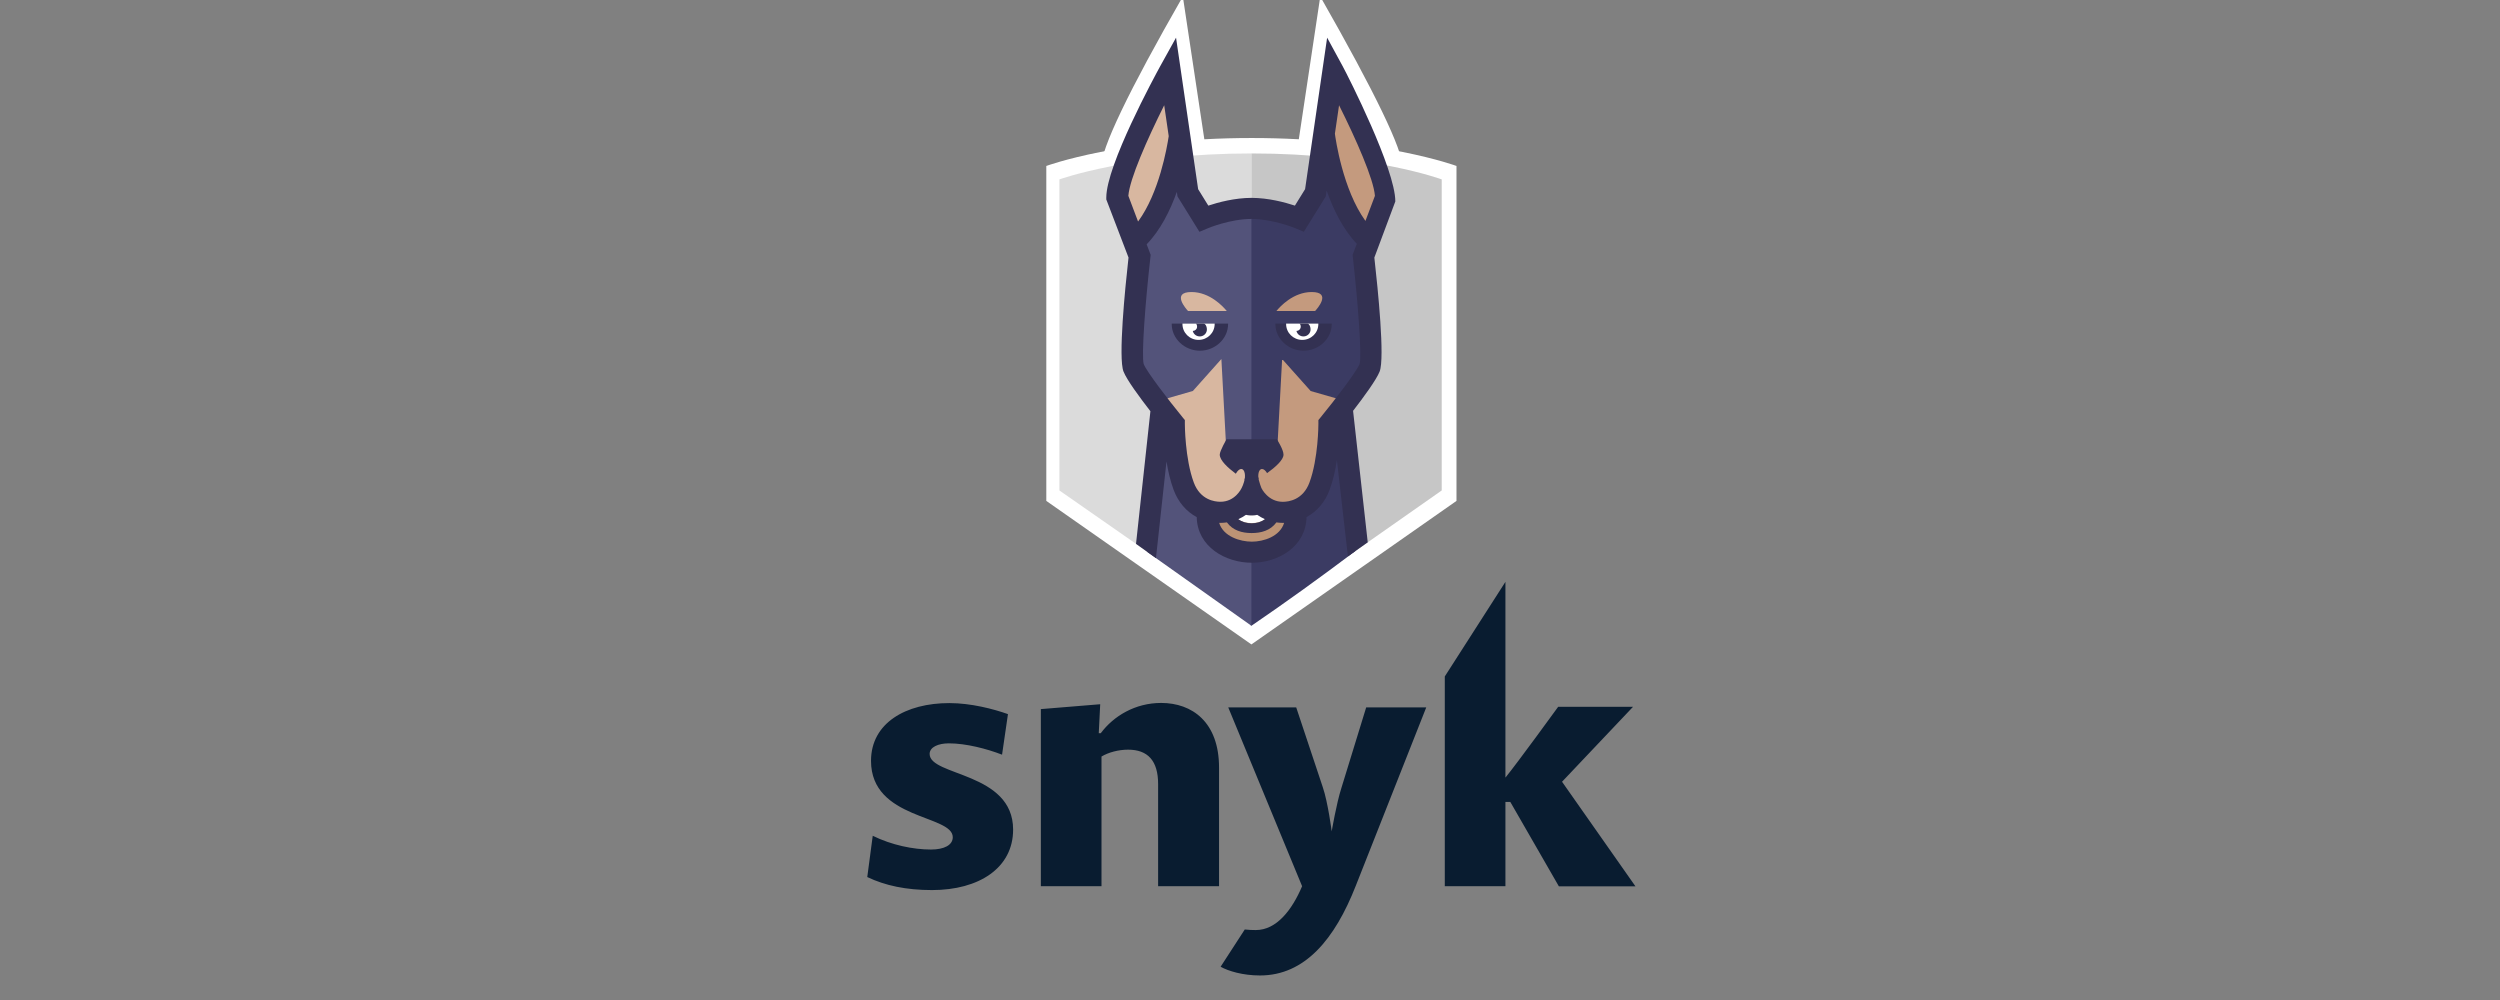 <svg width="170" height="68" viewBox="0 0 170 68" fill="none" xmlns="http://www.w3.org/2000/svg">
<rect x="0" y="0" width="170" height="68" fill="#808080" stroke="none"/>
<g clip-path="url(#clip0_102_6924)">
<path d="M102.702 54.533H102.369V60.262H98.246V45.998L102.369 39.567V52.877C103.19 51.873 105.955 48.063 105.955 48.063H111.046L106.219 53.159L111.212 60.272H106.004L102.702 54.533ZM91.21 53.598L92.901 48.102H96.985L92.197 60.223C90.771 63.867 88.728 66.332 85.68 66.332C84.507 66.332 83.52 66.03 83.002 65.738L84.644 63.205C84.888 63.234 85.142 63.244 85.396 63.244C86.803 63.244 87.859 61.88 88.543 60.262L83.52 48.102H88.142L89.95 53.53C90.302 54.562 90.556 56.531 90.556 56.531C90.556 56.531 90.878 54.631 91.21 53.598ZM78.752 53.315C78.752 51.727 78.048 50.977 76.71 50.977C76.055 50.977 75.371 51.162 74.902 51.444V60.262H70.778V48.219L74.814 47.888L74.716 49.856H74.853C75.723 48.687 77.198 47.8 78.957 47.8C81.068 47.8 82.895 49.106 82.895 52.195V60.262H78.752V53.315ZM58.974 59.639L59.346 56.833C60.636 57.466 62.092 57.768 63.313 57.768C64.202 57.768 64.788 57.466 64.788 56.93C64.788 55.391 59.229 55.761 59.229 51.737C59.229 49.164 61.593 47.81 64.554 47.81C66.029 47.81 67.554 48.21 68.541 48.56L68.14 51.318C67.104 50.918 65.697 50.548 64.525 50.548C63.802 50.548 63.215 50.801 63.215 51.269C63.215 52.789 68.892 52.487 68.892 56.414C68.892 59.025 66.567 60.525 63.381 60.525C61.623 60.525 60.196 60.223 58.974 59.639Z" fill="#091C30"/>
<path d="M95.383 11.388H74.871C74.871 10.106 76.725 6.231 80.433 -0.238C80.433 -0.238 80.947 3.174 81.974 9.996L88.24 9.997L89.778 -0.238C93.515 6.316 95.383 10.192 95.383 11.388Z" fill="white"/>
<path d="M85.096 43.821L71.149 34.062V11.285C71.149 11.285 76.305 9.385 85.114 9.385C93.922 9.385 99.041 11.285 99.041 11.285V34.062L85.096 43.821Z" fill="white"/>
<path d="M85.096 42.449L72.04 33.352V12.199C72.04 12.199 76.922 10.434 85.096 10.434V42.449Z" fill="#DBDBDB"/>
<path d="M85.114 10.434C85.107 10.434 85.102 10.434 85.096 10.434V42.422H85.096L98.037 33.351V12.199C98.037 12.199 93.287 10.434 85.114 10.434Z" fill="#C6C6C6"/>
<path d="M92.16 37.472L91.059 27.918H85.008C85.008 35.501 85.008 40.352 85.008 42.471L85.096 42.553C87.45 40.945 89.805 39.251 92.16 37.472Z" fill="#3B3B63"/>
<path d="M78.035 37.547L85.096 42.553L85.099 27.627H78.984L78.035 37.547Z" fill="#53537A"/>
<path d="M88.117 34.719C88.117 36.361 86.557 37.174 85.127 37.174C83.696 37.174 82.105 36.361 82.105 34.719" fill="#BC9375"/>
<path d="M85.111 35.568C83.962 35.568 83.404 34.74 83.404 33.037H83.951C83.951 35.031 84.734 35.031 85.111 35.031C85.487 35.031 86.27 35.031 86.27 33.037H86.818C86.818 34.74 86.259 35.568 85.111 35.568Z" fill="white"/>
<path d="M85.096 33.452C85.449 34.366 86.132 34.822 87.145 34.822C88.137 34.822 89.171 34.309 89.643 33.042C90.301 31.268 90.294 28.8 90.294 28.8C90.294 28.8 93.219 25.202 93.219 23.985C93.219 23.985 90.511 23.985 85.096 23.985V33.452Z" fill="#C49A7E"/>
<path d="M76.855 23.985C76.855 25.395 79.754 28.8 79.754 28.8C79.754 28.8 79.747 31.268 80.406 33.042C80.876 34.309 81.912 34.822 82.904 34.822C83.916 34.822 84.647 34.366 85.096 33.452V23.985H76.855Z" fill="#D8B7A0"/>
<path d="M92.87 15.884C90.615 13.612 90.051 8.875 90.051 8.875C89.63 10.368 88.715 14.769 88.715 14.769C88.715 14.769 86.938 14.204 85.024 14.201C84.961 14.201 84.961 20.131 85.024 31.99L86.846 30.696L87.185 24.414L89.126 26.59L91.625 27.307C91.625 27.307 92.561 26.652 92.561 26.654C92.958 26.108 93.09 25.642 93.186 25.401C93.533 24.522 92.753 17.8 92.753 17.8C92.476 17.231 92.87 15.884 92.87 15.884Z" fill="#3B3B63"/>
<path d="M81.524 14.768C81.524 14.768 80.608 10.367 80.188 8.875C80.188 8.875 79.624 13.612 77.369 15.883C77.369 15.883 77.763 17.231 77.486 17.8C77.486 17.8 76.706 24.522 77.053 25.399C77.149 25.641 77.282 26.107 77.679 26.653C77.679 26.651 78.615 27.306 78.615 27.306L81.114 26.588L83.054 24.413L83.394 30.695L85.097 31.955V14.168C83.176 14.171 81.524 14.768 81.524 14.768Z" fill="#53537A"/>
<path d="M91.292 4.485C91.666 5.17 94.882 11.504 94.882 13.697L93.456 17.515C93.697 19.669 94.177 24.349 93.815 25.264C93.591 25.83 92.738 26.993 92.009 27.936L93.006 36.878L91.658 37.832L90.909 31.298C90.806 31.961 90.651 32.669 90.415 33.305C90.103 34.146 89.551 34.784 88.845 35.161C88.804 37.179 86.91 38.267 85.127 38.267C83.328 38.267 81.419 37.18 81.377 35.163C80.67 34.785 80.117 34.147 79.805 33.305C79.578 32.693 79.425 32.017 79.322 31.376L78.605 37.952L77.249 36.983L78.228 27.963C77.493 27.016 76.624 25.835 76.398 25.264C76.036 24.349 76.497 19.669 76.739 17.514L75.228 13.563V13.434C75.228 11.241 78.528 5.17 78.903 4.485L79.971 2.561C80.622 7.018 80.947 9.248 80.947 9.252L81.473 12.863L82.165 13.982C82.831 13.761 83.96 13.455 85.104 13.455C86.249 13.455 87.386 13.762 88.054 13.982L88.746 12.863L90.245 2.561L91.292 4.485ZM85.127 36.833C85.916 36.833 87.041 36.483 87.321 35.553C87.291 35.554 87.262 35.556 87.232 35.556C87.078 35.556 86.935 35.542 86.795 35.523C86.388 36.08 85.754 36.248 85.111 36.248C84.469 36.248 83.836 36.078 83.43 35.522C83.289 35.542 83.144 35.556 82.989 35.556C82.96 35.556 82.931 35.554 82.902 35.553C83.186 36.483 84.325 36.833 85.127 36.833ZM84.202 35.305C84.447 35.485 84.749 35.585 85.112 35.585C85.472 35.585 85.773 35.484 86.017 35.305C85.822 35.22 85.646 35.118 85.49 35.008C85.349 35.048 85.215 35.048 85.111 35.048C85.006 35.048 84.87 35.048 84.728 35.007C84.573 35.118 84.397 35.22 84.202 35.305ZM89.812 28.368C90.782 27.184 92.243 25.278 92.454 24.745C92.614 24.196 92.341 20.555 91.995 17.503L91.976 17.334L92.262 16.576C91.319 15.588 90.66 14.234 90.21 12.955L90.152 13.357L88.662 15.762L88.08 15.519C88.066 15.513 86.547 14.888 85.105 14.888C83.653 14.888 82.159 15.512 82.144 15.518L81.561 15.764L80.07 13.357L80.025 13.049C79.571 14.316 78.912 15.646 77.973 16.613L78.246 17.335L78.227 17.504C77.88 20.555 77.608 24.196 77.773 24.759C77.979 25.279 79.44 27.185 80.409 28.368L80.571 28.565L80.57 28.818C80.57 28.842 80.573 31.183 81.178 32.812C81.617 33.994 82.591 34.12 82.99 34.12C83.993 34.12 84.418 33.216 84.435 33.178C84.67 32.724 84.788 31.977 84.788 30.939H85.394C85.394 31.773 85.521 32.521 85.774 33.183C85.789 33.215 86.224 34.123 87.232 34.123C87.63 34.123 88.605 33.995 89.043 32.813C89.65 31.178 89.651 28.842 89.651 28.819L89.65 28.566L89.812 28.368Z" fill="#333152"/>
<path d="M89.647 22.005H87.456H86.726V22.035C86.726 23.036 87.608 23.848 88.643 23.848C89.677 23.848 90.559 23.036 90.559 22.035V22.005H89.647Z" fill="#333152"/>
<path d="M87.456 22.005V22.035C87.456 22.631 87.945 23.113 88.552 23.113C89.159 23.113 89.647 22.631 89.647 22.035V22.005H87.456Z" fill="white"/>
<path d="M88.376 22.005C88.371 22.005 88.367 22.007 88.363 22.008C88.426 22.021 88.462 22.163 88.448 22.257C88.427 22.401 88.302 22.501 88.159 22.504C88.201 22.692 88.357 22.844 88.565 22.872C88.831 22.909 89.076 22.73 89.114 22.47C89.141 22.278 89.047 22.005 88.89 22.005H88.376Z" fill="#333152"/>
<path d="M82.597 22.005H80.407H79.677V22.035C79.677 23.036 80.559 23.848 81.593 23.848C82.628 23.848 83.51 23.036 83.51 22.035V22.005H82.597Z" fill="#333152"/>
<path d="M80.407 22.005V22.035C80.407 22.631 80.896 23.113 81.502 23.113C82.109 23.113 82.597 22.631 82.597 22.035V22.005H80.407Z" fill="white"/>
<path d="M81.84 22.005H81.326C81.322 22.005 81.317 22.007 81.313 22.008C81.377 22.021 81.412 22.163 81.398 22.257C81.378 22.401 81.253 22.501 81.109 22.504C81.151 22.692 81.308 22.844 81.515 22.872C81.781 22.909 82.027 22.73 82.064 22.47C82.091 22.278 81.997 22.005 81.84 22.005Z" fill="#333152"/>
<path d="M89.426 21.15C89.549 21.018 90.59 19.858 89.198 19.858C87.94 19.858 87.034 20.855 86.795 21.15H89.426Z" fill="#C49A7E"/>
<path d="M83.421 21.15C83.181 20.855 82.276 19.858 81.018 19.858C79.626 19.858 80.667 21.018 80.789 21.15H83.421Z" fill="#D8B7A0"/>
<path d="M76.728 13.317C76.811 12.18 78.016 9.454 79.166 7.157L79.473 9.257C79.356 10.042 78.822 13.122 77.388 15.064L76.728 13.317Z" fill="#D8B7A0"/>
<path d="M90.773 9.093L91.056 7.157C92.206 9.454 93.412 12.18 93.495 13.318L92.85 15.023C91.301 12.885 90.815 9.411 90.773 9.093Z" fill="#C49A7E"/>
<path d="M84.037 32.215C83.497 31.812 82.943 31.305 82.943 30.915C82.943 30.66 83.404 29.871 83.404 29.871H86.829C86.829 29.871 87.279 30.57 87.279 30.915C87.279 31.278 86.719 31.772 86.161 32.174C85.972 31.853 85.73 31.797 85.618 32.05C85.561 32.181 85.549 32.37 85.577 32.568C85.273 32.76 85.051 32.885 85.051 32.885C85.051 32.885 84.88 32.786 84.635 32.628C84.674 32.409 84.667 32.195 84.603 32.05C84.49 31.794 84.244 31.854 84.052 32.187C84.047 32.196 84.042 32.205 84.037 32.215Z" fill="#333152"/>
</g>
<defs>
<clipPath id="clip0_102_6924">
<rect width="55.435" height="68" fill="white" transform="translate(57)"/>
</clipPath>
</defs>
</svg>
